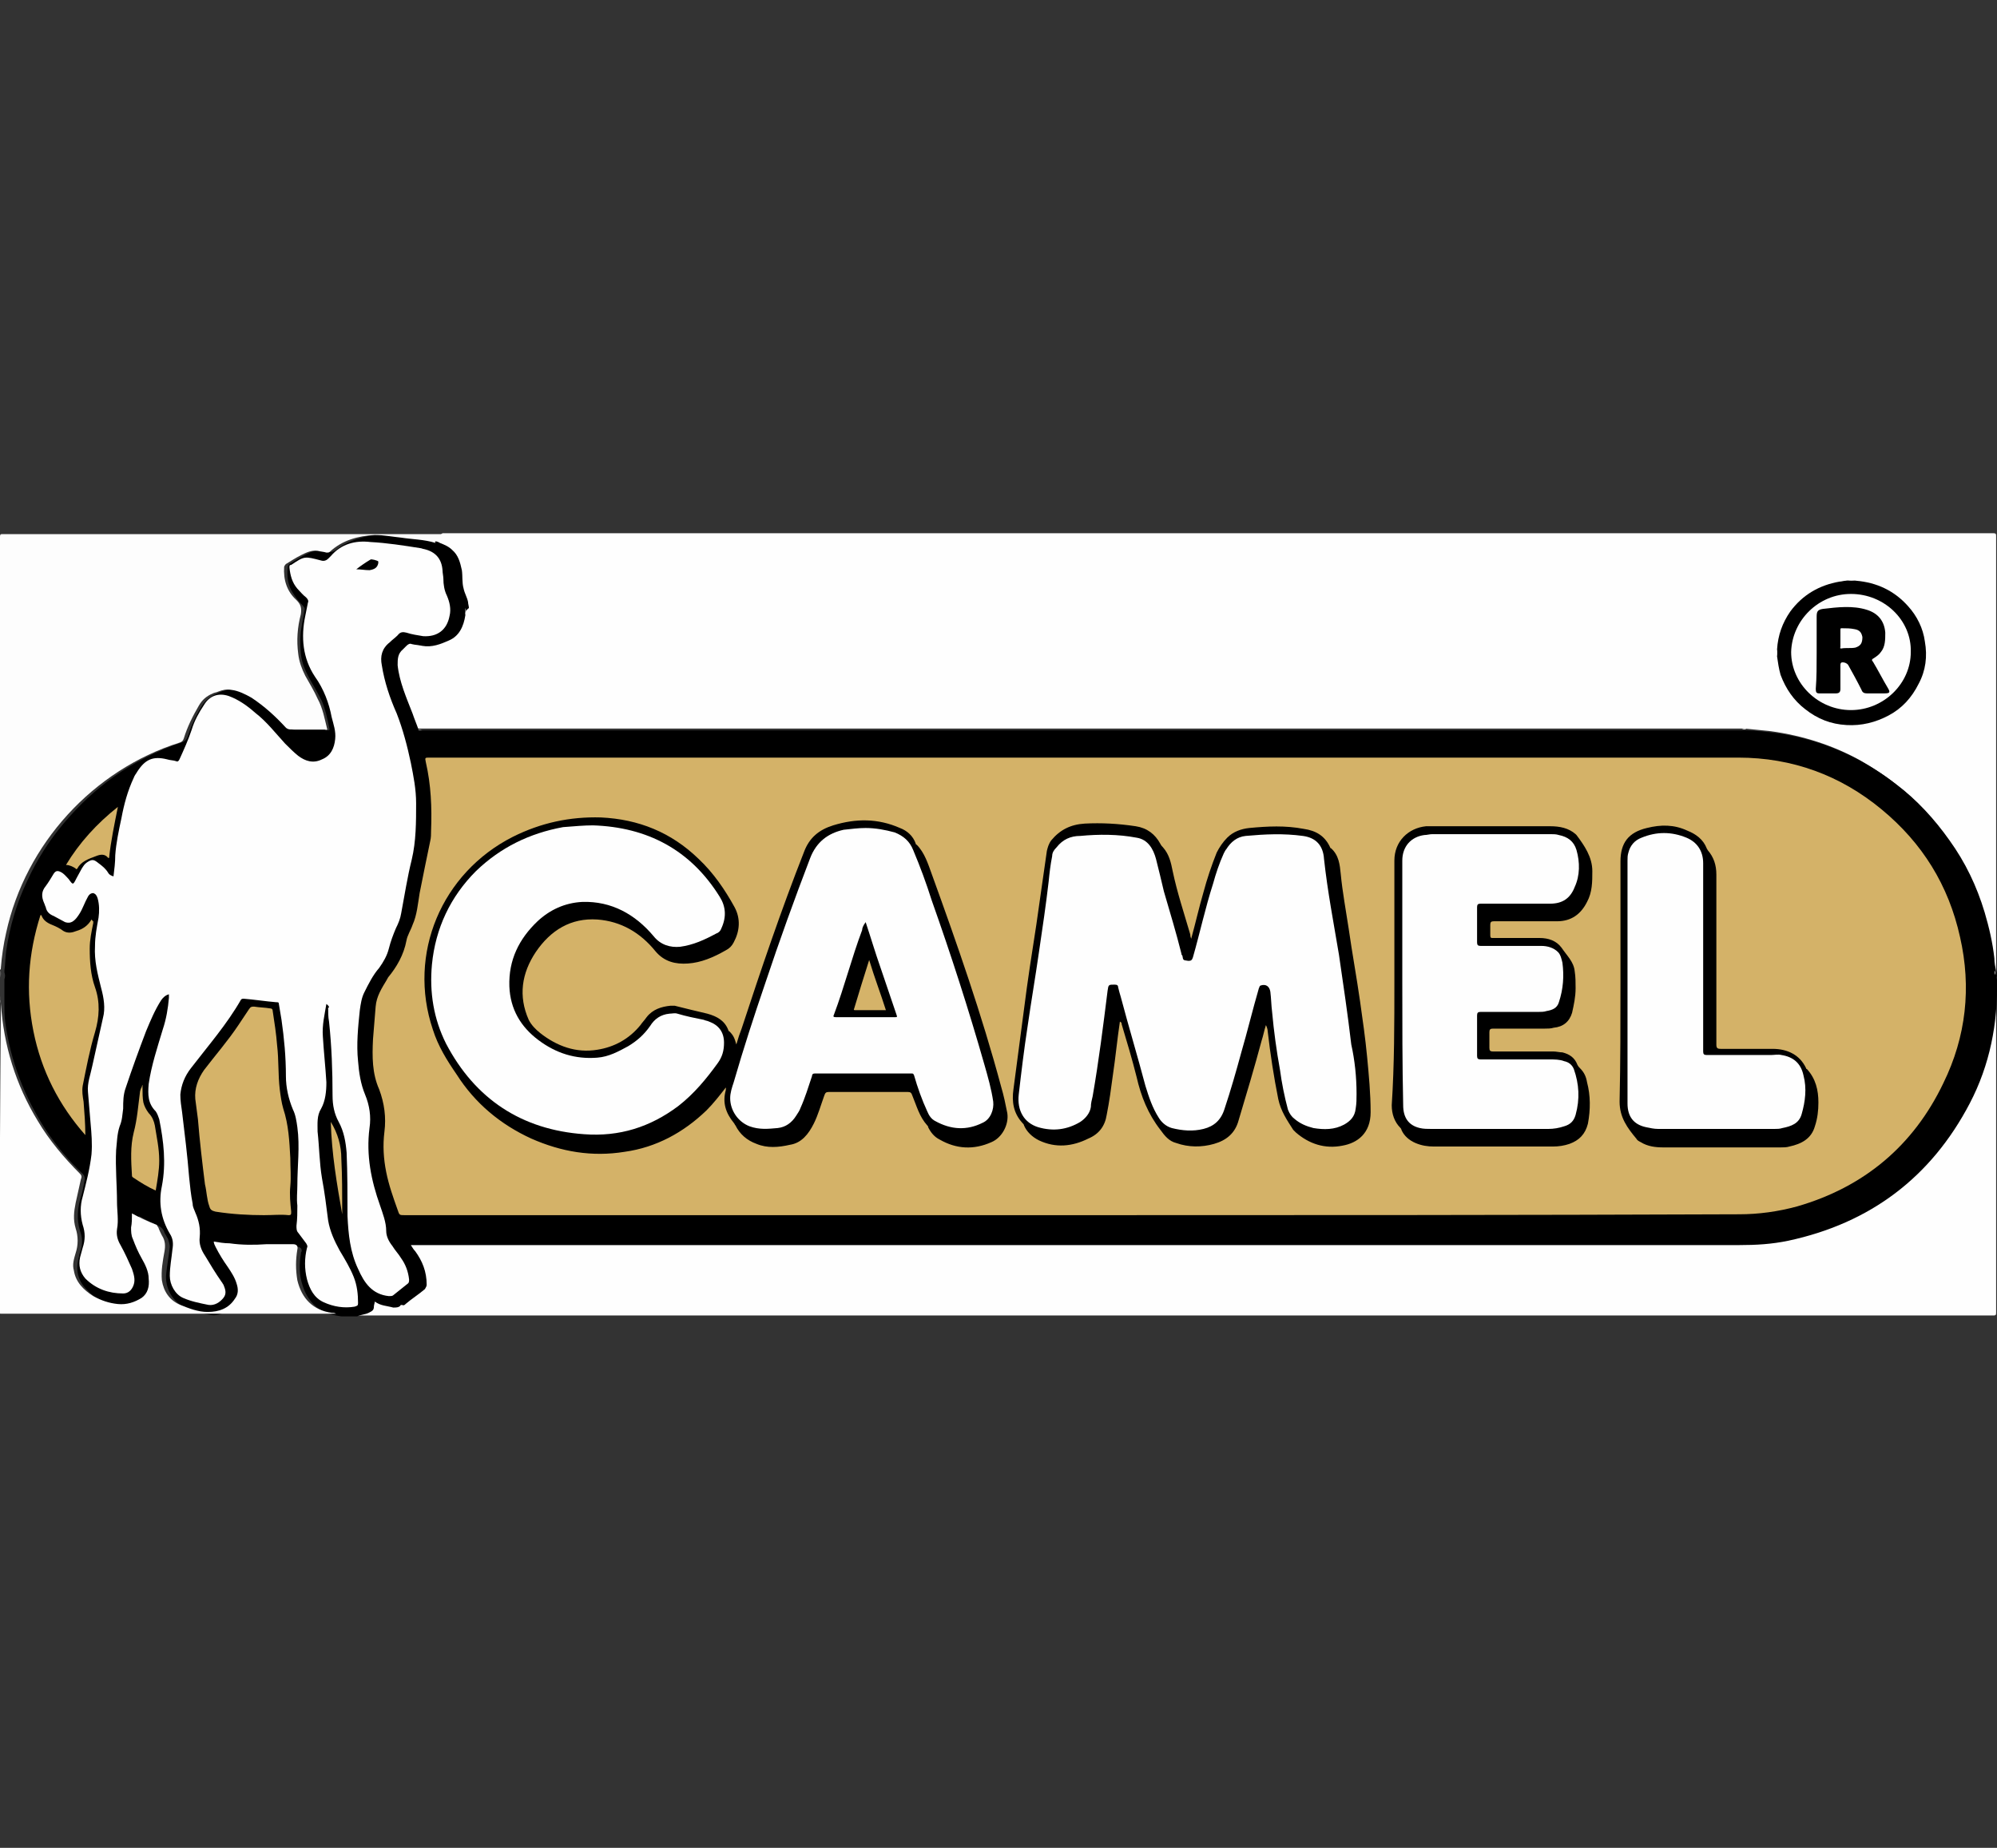 <?xml version="1.0" encoding="utf-8"?><svg version="1.1" id="Layer_1" xmlns="http://www.w3.org/2000/svg" x="0px" y="0px" viewBox="0 0 227 210" xml:space="preserve" enable-background="new 0 0 227 210"><rect x="0" y="0" width="227" height="210" fill="#333333" stroke="none"/><g><path d="M50.3,60.6c58.8,0,117.5,0,176.3,0c0.3,0,0.3,0.1,0.3,0.4c0,29.4,0,58.7,0,88.1c0,0.3,0,0.4-0.3,0.4
		c-62.1,0-124.2,0-186.4,0c0-0.2,0.2-0.2,0.3-0.2c0.4,0,0.8-0.3,1.2-0.4c0.2-0.1,0.2-0.3,0.3-0.5c0.1-0.7,0.1-0.7,0.8-0.4
		c0.6,0.2,1.1,0.3,1.7,0.4c0.4,0,0.9-0.2,1.2-0.4c0.7-0.5,1.3-1,2-1.5c0.2-0.2,0.3-0.4,0.3-0.7c0-1.3-0.4-2.4-1.2-3.4
		c-0.1-0.2-0.3-0.4-0.4-0.6c-0.1-0.2-0.1-0.3,0.2-0.4c0.1,0,0.2,0,0.3,0c0.2,0,0.3,0,0.5,0c50.1,0,100.2,0,150.4,0
		c4,0,7.9-0.9,11.5-2.5c2.7-1.2,5.2-2.8,7.4-4.8c2.6-2.3,4.7-4.9,6.4-8c1.9-3.4,3-7,3.4-10.8c0.2-1.5,0.2-3,0.2-4.5
		c0-0.2,0-0.3,0-0.5c-0.2-1.8-0.4-3.6-0.9-5.4c-1.1-4.3-3.1-8.2-6-11.6c-2.3-2.8-5.1-5-8.2-6.8c-3.2-1.8-6.7-2.9-10.3-3.4
		c-1-0.1-2-0.2-3-0.3c-0.2,0-0.5,0-0.7,0c-49.7,0-99.4,0-149.2,0c-0.3,0-0.5,0-0.8,0c-0.2,0-0.3-0.2-0.3-0.3
		c-0.5-1.5-1.1-2.9-1.6-4.4c-0.3-0.9-0.5-1.9-0.7-2.9c-0.1-0.7,0.1-1.3,0.7-1.7c0.1-0.1,0.2-0.1,0.2-0.2c0.2-0.3,0.5-0.3,0.9-0.2
		c0.6,0.2,1.3,0.3,1.9,0.2c1.2-0.2,2.4-0.5,3.2-1.5c0.5-0.6,0.6-1.2,0.8-1.9c0.1-0.3,0.1-0.5,0-0.8c-0.1-0.5-0.1-0.9-0.3-1.3
		C52.1,67,52,66.2,52,65.3c0-0.6-0.2-1.2-0.4-1.8c-0.3-0.8-0.9-1.3-1.7-1.6c-0.1-0.1-0.3-0.1-0.4-0.2c-0.1-0.1-0.1-0.3,0-0.4
		C49.7,61.1,50,60.8,50.3,60.6z" fill="#FEFEFE"/><path d="M52.9,69.9c-0.2,1.3-0.7,2.4-1.9,2.9c-0.9,0.4-1.9,0.8-3,0.6c-0.4-0.1-0.8-0.1-1.2-0.2c-0.2-0.1-0.4,0-0.6,0.2
		c-0.1,0.1-0.3,0.3-0.4,0.4c-0.6,0.5-0.6,1.1-0.6,1.8c0.2,1.9,1,3.7,1.7,5.5c0.2,0.6,0.5,1.3,0.7,1.9c0.2,0.1,0.3,0,0.5,0
		c50,0,100,0,149.9,0c0.2,0,0.3,0,0.5,0c2.3,0.1,4.6,0.4,6.8,1c3.7,1,7.1,2.7,10.2,5.1c2.4,1.8,4.4,4,6.1,6.4c1.8,2.5,3.1,5.2,4,8.2
		c0.5,1.7,0.9,3.4,1.1,5.2c0,0.5,0.1,1,0.2,1.5c0.1,0.2,0,0.3,0.1,0.5c-0.1,0.2,0,0.3,0,0.5c0.1,4.9-0.8,9.6-3.1,14
		c-4.4,8.4-11.3,13.6-20.6,15.6c-1.9,0.4-3.7,0.5-5.6,0.5c-50.2,0-100.4,0-150.5,0c-0.1,0-0.3,0-0.5,0c0.2,0.3,0.3,0.5,0.5,0.7
		c0.8,1.1,1.3,2.3,1.3,3.8c0,0.2-0.1,0.3-0.2,0.5c-0.7,0.6-1.5,1.1-2.2,1.7c-0.1,0.1-0.2,0.2-0.4,0.1c-0.1,0-0.2,0-0.2,0.1
		c-0.2,0.2-0.5,0.2-0.8,0.2c-0.7-0.2-1.5-0.2-2.1-0.7c0,0.2-0.1,0.4-0.1,0.6c0,0.4-0.2,0.5-0.6,0.7c-0.4,0.2-0.9,0.2-1.3,0.4
		c-0.6,0-1.2,0-1.8,0c-0.7-0.1-1.3-0.2-1.9-0.5c-1.3-0.6-2.1-1.7-2.5-3c-0.4-1.2-0.4-2.4-0.2-3.6c0-0.1,0-0.2,0.1-0.3
		c0-0.3-0.1-0.4-0.4-0.5c-0.1,0-0.2,0-0.3,0c-1.3,0-2.6,0-4,0c-1.4,0-2.7-0.1-4.1-0.3c-0.1,0-0.4-0.1-0.4,0
		c-0.1,0.1,0.1,0.3,0.1,0.5c0.3,0.7,0.7,1.3,1.2,2c0.4,0.6,0.7,1.1,1,1.7c0.8,1.4,0,2.6-1,3.2c-0.5,0.3-1,0.4-1.5,0.6
		c-0.4,0.1-0.8,0.1-1.2,0c-0.9-0.2-1.8-0.4-2.6-0.8c-1.5-0.6-2.4-2.3-2.2-3.9c0.1-1,0.3-2,0.4-3c0-0.3-0.1-0.6-0.2-0.9
		c-0.1-0.2-0.3-0.5-0.4-0.7c-0.1-0.4-0.4-0.7-0.9-0.9c-0.6-0.2-1.2-0.6-1.8-0.9c-0.2-0.1-0.3-0.1-0.3,0.2c-0.2,1.1-0.2,2.2,0.4,3.2
		c0.4,0.8,0.8,1.6,1.2,2.4c0.3,0.7,0.4,1.4,0.2,2.1c-0.2,0.9-0.7,1.4-1.5,1.8c-1.2,0.5-2.3,0.5-3.5,0.1c-1-0.3-1.9-0.7-2.6-1.5
		c-1-1-1.3-2.1-1-3.5c0.1-0.3,0.1-0.5,0.2-0.8c0.3-0.8,0.3-1.6,0-2.4c-0.4-1.3-0.3-2.6,0.1-3.9c0.2-0.6,0.3-1.2,0.4-1.8
		c0.1-0.3,0-0.6-0.2-0.8c-1.6-1.5-3-3.2-4.2-5c-2.4-3.7-4-7.8-4.6-12.2c-0.1-0.7-0.1-1.4-0.1-2.1c0-0.1,0-0.2,0-0.3
		c0-0.1,0-0.3,0-0.4c0-0.7,0-1.4,0-2.1c0.1-0.3,0.1-0.5,0-0.8c0-0.1,0-0.1,0-0.2c0.1-0.7,0.1-1.4,0.2-2.2c0.4-2.8,1.2-5.5,2.4-8
		c1.1-2.4,2.5-4.6,4.2-6.6c1.7-2,3.5-3.7,5.6-5.2c2.4-1.7,5-3,7.7-3.9c0.3-0.1,0.6-0.3,0.7-0.6c0.4-1.2,0.9-2.4,1.6-3.5
		c0.4-0.7,1.1-1.2,1.8-1.5c1.5-0.8,2.9-0.3,4.2,0.5c1.5,0.9,2.8,2,4,3.4c0.2,0.2,0.4,0.3,0.7,0.3c1.2,0,2.4,0,3.5,0
		c0.4,0,0.4,0,0.3-0.4c-0.2-1-0.4-1.9-0.8-2.9c-0.4-0.8-0.8-1.5-1.2-2.2c-0.6-1-1.1-2.1-1.2-3.2c-0.1-1.1-0.1-2.1,0.1-3.2
		c0.1-0.6,0.2-1.1,0.3-1.7c0.1-0.2,0-0.4-0.2-0.6c-0.4-0.4-0.8-0.9-1.1-1.4c-0.6-0.9-0.7-1.9-0.6-2.9c0-0.2,0.1-0.3,0.2-0.4
		c0.7-0.4,1.4-0.9,2.3-1.3c0.7-0.3,1.3-0.3,2-0.1c0.4,0.1,0.7,0,1-0.2c1.1-0.9,2.4-1.3,3.7-1.6c1.2-0.2,2.5,0,3.7,0.1
		c1.1,0.2,2.3,0.2,3.5,0.4c0.3,0.1,0.6,0.1,0.9,0.3c0.5,0.2,1,0.4,1.4,0.8c0.7,0.6,0.9,1.4,1.1,2.3c0.1,0.7,0,1.4,0.2,2.1
		c0.1,0.5,0.4,1,0.5,1.5c0,0.2,0.1,0.5,0.1,0.7C52.9,69.4,52.9,69.6,52.9,69.9z"/><path d="M49.5,61.7c-1.3-0.4-2.6-0.4-3.9-0.6c-1-0.1-2-0.3-3-0.3c-1.9,0.1-3.7,0.6-5.1,1.9c-0.1,0.1-0.2,0.1-0.4,0.1
		c-0.3-0.1-0.6-0.1-1-0.2c-0.7-0.1-1.3,0.2-1.9,0.5c-0.6,0.3-1.2,0.7-1.7,1c-0.1,0.1-0.1,0.1-0.2,0.3c-0.1,1.5,0.3,2.8,1.4,3.8
		c0.5,0.5,0.6,0.9,0.5,1.6c-0.4,1.5-0.5,3-0.3,4.5c0.1,0.9,0.4,1.7,0.8,2.5c0.5,0.9,1,1.7,1.4,2.6c0.6,1.1,0.8,2.3,1.1,3.5
		c-0.1,0.1-0.2,0-0.3,0c-1.3,0-2.6,0-3.9,0c-0.2,0-0.4-0.1-0.5-0.2c-1.2-1.3-2.4-2.4-3.9-3.4c-0.7-0.4-1.5-0.8-2.3-0.9
		c-0.5-0.1-1,0-1.5,0.2c-0.2,0.1-0.4,0.1-0.6,0.2c-0.7,0.3-1.2,0.7-1.6,1.4c-0.7,1.2-1.3,2.4-1.7,3.7c-0.1,0.3-0.2,0.4-0.5,0.5
		c-9.8,3.1-17.5,11.5-19.7,21.6c-0.3,1.3-0.5,2.7-0.6,4c0,0.1,0,0.2-0.1,0.2c0-16.4,0-32.8,0-49.2c0-0.3,0.1-0.3,0.3-0.3
		c16.7,0,33.3,0,50,0c-0.2,0.3-0.5,0.5-0.7,0.8C49.5,61.5,49.4,61.5,49.5,61.7z" fill="#FDFDFD"/><path d="M0.1,114c0.3,4.8,1.7,9.3,4.2,13.4c1.3,2.2,3,4.2,4.8,6c0.2,0.2,0.2,0.4,0.1,0.6c-0.2,0.9-0.4,1.8-0.6,2.7
		c-0.2,1-0.3,1.9,0,2.9c0.3,0.9,0.3,1.9,0,2.8c-0.2,0.7-0.4,1.3-0.2,2c0.2,1.3,1.1,2.2,2.2,2.9c0.9,0.5,1.8,0.8,2.8,0.9
		c1,0.1,1.9-0.2,2.7-0.7c0.7-0.5,0.9-1.3,0.8-2.2c0-0.8-0.4-1.6-0.8-2.3c-0.4-0.7-0.7-1.4-1-2.2c-0.2-0.4-0.2-0.9-0.2-1.3
		c0.1-0.5,0.1-1,0.1-1.6c0.9,0.5,1.8,0.9,2.8,1.3c0.1,0.1,0.1,0.2,0.2,0.3c0.1,0.3,0.3,0.7,0.4,0.9c0.4,0.6,0.4,1.2,0.3,1.8
		c-0.2,1.1-0.4,2.2-0.3,3.3c0.2,1.3,0.9,2.3,2.1,2.8c1,0.4,2,0.8,3.1,0.8c1.3,0,2.4-0.4,3.1-1.5c0.4-0.5,0.4-1.1,0.2-1.7
		c-0.2-0.7-0.6-1.3-1-1.9c-0.5-0.7-1-1.5-1.4-2.3c-0.1-0.2-0.2-0.4-0.2-0.6c0.6,0.1,1.2,0.2,1.8,0.2c1.4,0.2,2.8,0.2,4.2,0.1
		c1,0,2,0,3,0c0.4,0,0.6,0.2,0.5,0.6c-0.2,1.2-0.2,2.3,0,3.5c0.5,2.1,1.8,3.4,3.9,3.7c0.2,0,0.3,0,0.5,0.1c-12.7,0-25.4,0-38.1,0
		c-0.3,0-0.3-0.1-0.3-0.3C0,137.4,0,125.6,0.1,114C0,113.9,0.1,113.9,0.1,114z" fill="#FEFEFE"/><path d="M0,110.3c0.2,0.3,0.1,0.5,0,0.8C0,110.8,0,110.6,0,110.3z" fill="#585858"/><path d="M0,113.2c0.1,0.1,0.1,0.2,0.1,0.4c0,0,0,0-0.1,0C0,113.5,0,113.3,0,113.2z" fill="#404040"/><path d="M0,113.6C0,113.6,0,113.6,0,113.6c0.1,0.1,0.1,0.3,0.1,0.4l0,0l0,0C0,113.8,0,113.7,0,113.6z" fill="#797979"/><path d="M211,66c2.3,0.2,4.3,1.1,5.9,2.9c1,1.1,1.7,2.5,1.9,4c0.3,1.7,0.1,3.3-0.7,4.8c-0.8,1.6-1.9,2.8-3.4,3.6
		c-1.5,0.8-3.1,1.2-4.8,1.1c-1.8-0.1-3.3-0.7-4.7-1.8c-1.3-1-2.2-2.3-2.8-3.9c-0.2-0.7-0.3-1.4-0.4-2.1c0-0.3,0-0.5,0-0.8
		c0.1-1.6,0.6-3,1.5-4.3c1.4-1.9,3.3-3,5.6-3.4c0.2,0,0.5-0.1,0.7-0.1C210.3,65.9,210.6,65.9,211,66z"/><path d="M198.5,82.9c-0.2,0-0.3,0-0.5,0c-50,0-100,0-150,0c-0.2,0-0.3,0.1-0.5,0c0.1,0,0.3,0,0.4,0
		c50,0,100.1,0,150.1,0C198.2,82.8,198.4,82.8,198.5,82.9z" fill="#FDFDFD"/><path d="M211,66c-0.4,0-0.7,0-1.1,0C210.3,65.9,210.6,65.9,211,66z" fill="#FDFDFD"/><path d="M52.9,69.9c0-0.3,0-0.5,0-0.8C53,69.4,53,69.6,52.9,69.9z" fill="#FDFDFD"/><path d="M202,73.8c0,0.3,0,0.5,0,0.8C201.9,74.3,201.9,74,202,73.8z" fill="#FDFDFD"/><path d="M226.8,110.8c-0.1-0.2,0-0.3-0.1-0.5C226.9,110.5,226.8,110.6,226.8,110.8z" fill="#FDFDFD"/><path d="M122.3,138.1c-25.4,0-50.8,0-76.3,0c-0.6,0-0.6,0-0.8-0.6c-0.5-1.4-1-2.8-1.3-4.3c-0.3-1.5-0.4-3-0.2-4.6
		c0.2-1.6,0-3.2-0.6-4.8c-0.8-1.8-0.8-3.7-0.7-5.7c0.1-1.2,0.2-2.5,0.3-3.7c0.1-1.2,0.7-2.1,1.3-3.1c0-0.1,0.1-0.1,0.1-0.2
		c1-1.2,1.8-2.6,2.1-4.2c0.1-0.6,0.5-1.2,0.7-1.8c0.5-1.1,0.6-2.4,0.8-3.6c0.4-2,0.8-4,1.2-5.9c0.1-0.4,0.1-0.8,0.1-1.2
		c0.1-2.6,0-5.2-0.6-7.8c-0.1-0.5-0.1-0.5,0.4-0.5c49.6,0,99.2,0,148.8,0c6.1,0,11.6,2,16.3,5.9c4.6,3.8,7.6,8.6,8.9,14.5
		c1.3,5.7,0.7,11.3-1.9,16.6c-3.4,7.1-9,11.8-16.6,14c-2.2,0.6-4.4,0.9-6.6,0.9C172.6,138.1,147.5,138.1,122.3,138.1z" fill="#D4B268"/><path d="M37.1,114.1c-0.2,1.2-0.5,2.4-0.4,3.7c0.1,1.7,0.3,3.5,0.4,5.2c0,1-0.1,2.1-0.6,3c-0.5,0.8-0.4,1.7-0.4,2.6
		c0.2,1.8,0.2,3.5,0.5,5.3c0.3,1.6,0.5,3.2,0.7,4.8c0.2,1.2,0.7,2.3,1.3,3.4c0.6,1,1.2,2,1.6,3c0.4,1,0.5,2,0.5,3
		c0,0.3-0.1,0.3-0.4,0.4c-1.2,0.2-2.4,0-3.5-0.5c-1.1-0.5-1.6-1.5-1.9-2.6c-0.3-1.2-0.3-2.4,0-3.6c0.1-0.2,0-0.3-0.1-0.5
		c-0.3-0.4-0.6-0.8-0.9-1.2c-0.2-0.2-0.2-0.5-0.2-0.8c0.1-0.8,0.1-1.5,0.1-2.3c-0.1-0.8,0-1.5,0-2.3c0-2.2,0.3-4.4,0-6.6
		c-0.1-0.7-0.2-1.4-0.5-2c-0.5-1.2-0.8-2.5-0.8-3.8c0-2.2-0.2-4.3-0.5-6.4c-0.1-0.6-0.2-1.2-0.3-1.8c0-0.2-0.1-0.2-0.3-0.2
		c-1.2-0.1-2.5-0.3-3.7-0.4c-0.1,0-0.2,0-0.3,0.1c-1.6,2.8-3.7,5.2-5.7,7.8c-0.7,0.9-1.1,1.9-1.2,3c0,0.7,0.1,1.3,0.2,2
		c0.3,2.5,0.6,4.9,0.8,7.4c0.1,1,0.2,2,0.4,3c0,0.4,0.2,0.7,0.3,1c0.4,0.9,0.6,1.8,0.5,2.8c-0.1,0.8,0.2,1.5,0.6,2.1
		c0.6,1,1.2,2,1.9,3c0.1,0.1,0.1,0.2,0.2,0.3c0.2,0.5,0.4,1,0,1.5c-0.4,0.5-1,0.9-1.7,0.8c-1-0.2-2-0.4-2.9-0.8
		c-0.9-0.4-1.5-1.5-1.5-2.5c0-1,0.2-2,0.3-3c0.1-0.6,0.1-1.2-0.3-1.8c-1-1.7-1.3-3.5-0.9-5.4c0.5-2.6,0.2-5.1-0.3-7.6
		c-0.1-0.3-0.2-0.6-0.4-0.9c-0.9-0.9-0.9-1.9-0.8-3.1c0.3-2.1,1-4.2,1.6-6.2c0.4-1.2,0.6-2.4,0.7-3.6c0-0.1,0-0.3,0-0.4
		c-0.4,0.1-0.7,0.4-0.9,0.7c-0.7,1.1-1.2,2.3-1.7,3.5c-0.8,2.1-1.6,4.3-2.3,6.4c-0.3,0.8-0.3,1.6-0.3,2.4c-0.1,0.7-0.1,1.3-0.4,2
		c-0.3,0.9-0.3,1.8-0.4,2.7c-0.1,2,0.1,4,0.1,5.9c0,1,0.2,2.1,0,3.1c-0.1,0.7,0.1,1.3,0.4,1.8c0.5,0.9,0.9,1.8,1.3,2.7
		c0.2,0.6,0.4,1.2,0.2,1.8c-0.2,0.6-0.6,1-1.2,1c-1.6,0-3.1-0.5-4.3-1.7c-0.6-0.7-0.8-1.5-0.6-2.4c0.1-0.4,0.2-0.7,0.3-1.1
		c0.3-0.9,0.3-1.7,0-2.6c-0.3-1.1-0.3-2.2,0-3.2c0.4-1.6,0.8-3.1,1-4.8c0.1-1.2,0-2.4-0.1-3.5c-0.1-1.2-0.2-2.4-0.3-3.6
		c-0.1-1,0.3-2,0.5-3c0.4-1.8,0.8-3.6,1.2-5.4c0.3-1.1,0.1-2.3-0.2-3.4c-0.4-1.6-0.8-3.1-0.7-4.8c0-1.1,0.2-2.1,0.4-3.2
		c0.1-0.7,0.1-1.5-0.1-2.2c-0.1-0.3-0.2-0.5-0.5-0.6c-0.3,0-0.5,0.2-0.6,0.4c-0.4,0.7-0.6,1.4-1,2c-0.2,0.3-0.4,0.6-0.7,0.8
		c-0.3,0.2-0.6,0.2-0.9,0.1c-0.4-0.2-0.9-0.5-1.3-0.7c-0.5-0.2-0.8-0.5-0.9-1c-0.1-0.2-0.1-0.3-0.2-0.5c-0.3-0.7-0.3-1.3,0.2-1.9
		c0.3-0.4,0.6-0.9,0.9-1.4c0.2-0.3,0.4-0.4,0.8-0.2c0.4,0.2,0.6,0.5,0.9,0.8c0.5,0.7,0.5,0.7,0.9-0.1c0.2-0.4,0.4-0.7,0.6-1.1
		c0.2-0.3,0.3-0.5,0.6-0.7c0.6-0.4,0.8-0.3,1.3,0.1c0.4,0.3,0.8,0.6,1.1,1.1c0.1,0.2,0.3,0.3,0.6,0.4c0.1-0.8,0.2-1.6,0.2-2.4
		c0.1-1.4,0.4-2.8,0.7-4.2c0.3-1.6,0.7-3.1,1.4-4.6c0.1-0.3,0.3-0.5,0.4-0.7c0.9-1.4,1.8-1.8,3.4-1.4c0.3,0.1,0.7,0.1,1,0.2
		c0.2,0.1,0.3,0,0.4-0.2c0.5-1.1,1-2.2,1.4-3.4c0.3-1,0.8-1.9,1.4-2.8c0.6-1,1.6-1.4,2.8-1c1.1,0.4,2.1,1.1,3,1.9
		c1.3,1,2.3,2.3,3.4,3.5c0.5,0.5,1,1,1.5,1.4c0.8,0.6,1.7,0.9,2.7,0.4c1-0.4,1.4-1.3,1.5-2.3c0.1-0.9-0.2-1.7-0.4-2.5
		c-0.3-1.6-0.9-3.2-1.9-4.6c-1.4-2.1-1.6-4.5-1.1-6.9c0.1-0.5,0.2-1,0.3-1.5c0.1-0.2,0-0.4-0.2-0.6c-0.4-0.3-0.7-0.7-1-1
		c-0.6-0.7-0.8-1.5-0.9-2.4c0-0.2,0-0.3,0.2-0.3c0,0,0,0,0,0c1.5-1,1.5-1,3.4-0.5c0.3,0.1,0.6,0,0.8-0.2c0.1-0.1,0.2-0.2,0.3-0.3
		c1.2-1.4,2.8-1.8,4.5-1.6c1.9,0.1,3.8,0.4,5.7,0.7c0.1,0,0.3,0.1,0.4,0.1c1.3,0.3,2,1.1,2.1,2.4c0,0.3,0.1,0.7,0.1,1
		c0,0.6,0.1,1.3,0.4,1.9c0.3,0.7,0.5,1.5,0.3,2.3c-0.3,1.6-1.4,2.4-3,2.3c-0.6-0.1-1.3-0.2-1.9-0.4c-0.4-0.1-0.7-0.1-1,0.3
		c-0.3,0.3-0.6,0.5-0.9,0.8c-0.9,0.7-1.1,1.6-0.9,2.6c0.3,1.9,0.9,3.7,1.7,5.5c0.7,1.8,1.2,3.7,1.6,5.6c0.3,1.5,0.6,3,0.6,4.6
		c0,2.1,0,4.3-0.5,6.4c-0.5,2-0.8,4-1.2,6.1c-0.1,0.6-0.3,1.1-0.6,1.7c-0.3,0.7-0.6,1.5-0.8,2.3c-0.2,0.8-0.6,1.5-1.1,2.2
		c-0.7,0.8-1.2,1.8-1.7,2.8c-0.3,0.6-0.4,1.3-0.5,2c-0.2,1.9-0.4,3.9-0.2,5.8c0.1,1.3,0.3,2.6,0.8,3.8c0.5,1.2,0.7,2.5,0.5,3.8
		c-0.4,3.1,0.2,6,1.2,8.8c0.3,0.9,0.7,1.9,0.7,2.9c0,0.6,0.3,1.2,0.7,1.7c0.3,0.5,0.7,0.9,1,1.4c0.5,0.7,0.8,1.5,0.9,2.4
		c0,0.3,0,0.4-0.3,0.6c-0.5,0.4-1,0.8-1.5,1.2c-0.1,0.1-0.3,0.1-0.5,0.1c-1.9-0.2-2.8-1.5-3.5-3.1c-0.9-1.9-1.1-3.9-1.2-6
		c0-2.4,0-4.8-0.1-7.2c-0.1-1.2-0.3-2.4-0.9-3.5c-0.5-0.9-0.7-1.9-0.7-3c0-2.8-0.1-5.6-0.4-8.4c-0.1-0.5-0.1-1.1-0.1-1.6
		C37.5,114.6,37.4,114.3,37.1,114.1z" fill="#FEFEFE"/><path d="M30,138.1c-1.7,0-3.6-0.1-5.5-0.4c-0.4-0.1-0.6-0.2-0.7-0.6c-0.3-0.8-0.3-1.7-0.5-2.5
		c-0.3-2.4-0.6-4.9-0.8-7.4c-0.1-0.8-0.2-1.5-0.3-2.3c-0.1-1.2,0.3-2.3,1-3.3c1.3-1.7,2.7-3.3,3.9-5.1c0.4-0.6,0.8-1.2,1.2-1.8
		c0.2-0.3,0.3-0.3,0.6-0.3c0.6,0.1,1.2,0.1,1.8,0.2c0.2,0,0.3,0.1,0.3,0.3c0.2,1.3,0.4,2.6,0.5,3.9c0.2,1.7,0.1,3.3,0.3,5
		c0.1,0.8,0.2,1.5,0.4,2.2c0.6,1.8,0.7,3.7,0.8,5.6c0,1.1,0.1,2.1,0,3.2c-0.1,1,0,1.9,0.1,2.9c0,0.3,0,0.4-0.3,0.4
		C31.9,138,31.1,138.1,30,138.1z" fill="#D5B369"/><path d="M10.6,104.9c-0.2,1-0.4,1.9-0.4,2.9c0,1.5,0.1,3,0.6,4.4c0.6,1.7,0.5,3.4,0,5.1c-0.6,2-1,4.1-1.4,6.1
		c-0.1,0.6,0,1.2,0.1,1.8c0.1,1.3,0.2,2.5,0.2,3.8c-3-3.4-5-7.3-5.9-11.8c-0.9-4.5-0.6-8.8,0.8-13.2c0,0,0.1,0,0.1,0
		c0.2,0.6,0.7,0.9,1.2,1.1c0.5,0.2,0.9,0.4,1.3,0.7c0.5,0.3,1,0.2,1.5,0c0.7-0.2,1.3-0.6,1.7-1.3C10.6,104.7,10.6,104.8,10.6,104.9z
		" fill="#D5B369"/><path d="M16.2,123.7c0,0.5,0,1.1,0.1,1.6c0.1,0.4,0.3,0.8,0.6,1.2c0.4,0.4,0.6,0.9,0.7,1.4c0.2,1.3,0.5,2.6,0.5,4
		c0,1.1-0.2,2.2-0.4,3.4c-0.9-0.4-1.7-0.9-2.6-1.5c-0.1-0.1-0.1-0.1-0.1-0.2c-0.1-1.7-0.2-3.3,0.2-4.9c0.4-1.5,0.5-3,0.7-4.5
		c0-0.2,0.1-0.4,0.2-0.7C16.2,123.5,16.2,123.6,16.2,123.7z" fill="#D5B369"/><path d="M13.4,91.7c-0.4,2-0.8,3.9-1,5.8c0,0-0.1,0-0.1,0c-0.4-0.5-0.9-0.4-1.4-0.2c-0.8,0.3-1.7,0.6-2.1,1.4
		c-0.1,0.1-0.2,0.1-0.2,0c-0.3-0.2-0.7-0.4-1.1-0.4C9,95.8,11,93.6,13.4,91.7z" fill="#D5B369"/><path d="M37.6,127.5c0.8,1.3,1.2,2.7,1.2,4.2c0.1,2,0.1,3.9,0.1,5.9c0,0.1,0,0.2,0,0.4
		C38.3,134.6,37.7,131.1,37.6,127.5z" fill="#D5B368"/><path d="M16.2,123.7c0,0,0-0.1-0.1-0.1c0-0.1,0-0.2,0.1-0.3C16.3,123.4,16.2,123.6,16.2,123.7z" fill="#6D5C36"/><path d="M10.6,104.9c0,0,0-0.1-0.1-0.1c0-0.1,0.1-0.1,0.1-0.1C10.7,104.7,10.6,104.8,10.6,104.9z" fill="#9A814B"/><path d="M210.4,67.5c3.8,0,6.9,3,6.8,6.6c0,3.6-3.1,6.6-6.8,6.6c-3.7,0-6.8-3-6.8-6.6
		C203.7,70.5,206.7,67.5,210.4,67.5z" fill="#FEFEFE"/><path d="M82.5,123.6c-0.7,0.9-1.4,1.8-2.2,2.6c-2.6,2.5-5.7,4.2-9.3,4.7c-3.7,0.6-7.2,0-10.6-1.5c-3.5-1.6-6.4-4-8.5-7.3
		c-1.1-1.6-2.1-3.2-2.7-5.1c-2.9-8.6,1-17.8,9.1-21.9c3.2-1.6,6.5-2.3,10-2.2c4.3,0.2,8,1.7,11.1,4.7c1.7,1.6,3,3.5,4.1,5.5
		c0.7,1.3,0.6,2.7-0.1,4c-0.2,0.4-0.5,0.7-0.9,0.9c-1.4,0.8-2.8,1.4-4.3,1.5c-1.4,0.1-2.7-0.2-3.7-1.4c-1.7-2.1-3.9-3.4-6.6-3.6
		c-3-0.2-5.3,1.2-7,3.7c-1.6,2.4-2,5-0.8,7.7c0.3,0.6,0.8,1.1,1.3,1.5c1.9,1.5,4.1,2.3,6.5,1.9c1.9-0.3,3.6-1.2,4.9-2.8
		c0.2-0.3,0.5-0.6,0.7-0.9c0.7-0.9,1.7-1.2,2.7-1.3c0.2,0,0.3,0,0.5,0c1.2,0.3,2.4,0.6,3.7,0.9c1.1,0.3,2,0.8,2.4,1.9
		c0,0.1,0.1,0.1,0.1,0.1c0.5,0.5,0.6,0.8,0.8,1.5c0.2-0.7,0.4-1.3,0.6-1.8c2.2-6.7,4.5-13.5,7.1-20.1c0.6-1.6,1.7-2.5,3.3-3
		c2.6-0.8,5.1-0.8,7.6,0.3c0.8,0.3,1.5,0.9,1.8,1.8c0,0,0,0.1,0.1,0.1c0.9,0.9,1.3,2.2,1.7,3.3c2.9,8,5.7,16,7.9,24.2
		c0.3,1,0.5,2,0.7,3c0.2,1.3-0.6,2.8-1.8,3.3c-2,0.9-4,0.8-5.9-0.3c-0.6-0.3-1-0.8-1.3-1.4c0-0.1,0-0.1-0.1-0.2
		c-0.9-1-1.2-2.2-1.7-3.4c-0.1-0.3-0.2-0.4-0.5-0.4c-3,0-6,0-9,0c-0.3,0-0.4,0.1-0.5,0.4c-0.4,1.1-0.7,2.2-1.2,3.2
		c-0.6,1.2-1.4,2.2-2.7,2.4c-1.3,0.3-2.6,0.4-3.8-0.1c-1.1-0.4-1.9-1.1-2.4-2.1c-0.1-0.1-0.1-0.2-0.2-0.3c-0.9-1.1-1.3-2.3-0.9-3.7
		c0-0.1,0-0.1,0-0.2C82.6,123.7,82.5,123.7,82.5,123.6z"/><path d="M135.4,106.7c0.5-1.8,0.9-3.6,1.4-5.3c0.4-1.5,0.9-3,1.5-4.5c0.3-0.6,0.7-1.2,1.2-1.7c0.7-0.7,1.6-1,2.5-1.1
		c2.1-0.2,4.1-0.3,6.2,0.1c1.4,0.2,2.4,0.8,3,2.1c0,0,0,0.1,0.1,0.1c0.9,0.8,1,1.9,1.1,2.9c0.2,2.1,0.6,4.2,0.9,6.2
		c0.4,2.8,0.9,5.5,1.3,8.3c0.3,2.1,0.6,4.2,0.8,6.3c0.2,2.1,0.4,4.2,0.4,6.3c0,2.4-1.5,3.5-3.2,3.8c-2,0.4-3.8-0.2-5.3-1.5
		c-0.1-0.1-0.2-0.2-0.3-0.3c-0.7-1.1-1.4-2.1-1.7-3.5c-0.5-2.5-0.9-5.1-1.2-7.7c0-0.2-0.1-0.5-0.2-0.7c-0.2,0.6-0.3,1.2-0.5,1.8
		c-0.8,3-1.7,6-2.6,9c-0.4,1.5-1.4,2.3-2.8,2.7c-1.4,0.4-2.9,0.4-4.3-0.1c-0.8-0.2-1.3-0.8-1.8-1.5c-1.4-1.8-2.2-3.8-2.7-6
		c-0.5-2-1.1-4-1.7-6c0-0.1,0-0.2-0.2-0.3c-0.3,2-0.5,4.1-0.8,6.1c-0.2,1.5-0.4,3-0.7,4.5c-0.2,1.3-0.9,2.2-2.1,2.7
		c-1.8,0.9-3.7,1.1-5.6,0.2c-0.8-0.4-1.4-1-1.7-1.7c0-0.1-0.1-0.2-0.2-0.3c-1-1.1-1.2-2.4-1-3.8c0.4-3,0.8-6.1,1.2-9.1
		c0.4-3.2,0.9-6.4,1.4-9.6c0.4-2.8,0.8-5.6,1.2-8.4c0.1-0.4,0.2-0.8,0.5-1.2c1-1.2,2.2-1.8,3.8-1.9c1.9-0.1,3.8,0,5.8,0.3
		c1.3,0.2,2.2,0.9,2.8,2c0.1,0.2,0.2,0.3,0.3,0.4c0.7,0.8,0.9,1.7,1.1,2.7c0.5,2.4,1.3,4.8,2,7.2
		C135.3,106.5,135.4,106.6,135.4,106.7z"/><path d="M158.5,111.6c0-4.6,0-9.2,0-13.8c0-2.2,1.6-3.7,3.6-3.9c0.2,0,0.3,0,0.5,0c4.5,0,9.1,0,13.6,0c1.1,0,2.1,0.2,2.9,0.9
		c0,0,0.1,0.1,0.1,0.1c0.9,1.2,1.8,2.5,1.8,4.1c0,1.2,0,2.4-0.6,3.5c-0.7,1.4-1.8,2.2-3.4,2.2c-2.4,0-4.8,0-7.2,0
		c-0.3,0-0.4,0.1-0.4,0.4c0,0.4,0,0.8,0,1.2c0,0.3,0.1,0.3,0.3,0.3c1.8,0,3.5,0,5.3,0c1,0,1.9,0.3,2.5,1.1c0.6,0.9,1.4,1.6,1.5,2.7
		c0.1,0.6,0.1,1.3,0.1,1.9c0,1-0.2,1.9-0.4,2.8c-0.3,1-1,1.6-2.1,1.7c-0.3,0.1-0.7,0.1-1,0.1c-2,0-3.9,0-5.9,0
		c-0.3,0-0.4,0.1-0.4,0.4c0,0.6,0,1.2,0,1.8c0,0.3,0.1,0.4,0.4,0.4c2.3,0,4.6,0,6.9,0c0.3,0,0.7,0.1,1,0.1c0.8,0.2,1.4,0.6,1.7,1.4
		c0.1,0.2,0.2,0.3,0.3,0.4c0.5,0.5,0.7,1,0.8,1.6c0.4,1.5,0.4,3.1,0.1,4.7c-0.3,1.2-1,1.9-2.1,2.3c-0.6,0.2-1.2,0.3-1.9,0.3
		c-4.5,0-9,0-13.5,0c-0.7,0-1.4-0.1-2.1-0.4c-0.7-0.3-1.3-0.8-1.6-1.5c0-0.1-0.1-0.2-0.1-0.2c-0.7-0.7-1-1.6-1-2.6
		C158.5,121,158.5,116.3,158.5,111.6z"/><path d="M184.2,111.6c0-4.6,0-9.1,0-13.7c0-2.1,0.9-3.3,3-3.8c1.6-0.4,3.1-0.4,4.6,0.3c1,0.4,1.8,1,2.2,2c0,0.1,0.1,0.1,0.1,0.2
		c0.7,0.8,1,1.7,1,2.8c0,6.4,0,12.9,0,19.3c0,0.4,0.1,0.5,0.5,0.5c2,0,3.9,0,5.9,0c1.7,0,3.1,0.7,3.8,2.2c0,0.1,0.1,0.1,0.1,0.1
		c1,1.1,1.3,2.4,1.3,3.8c0,0.9-0.1,1.8-0.4,2.7c-0.4,1.4-1.5,2-2.9,2.3c-0.3,0.1-0.7,0.1-1,0.1c-4.4,0-8.9,0-13.3,0
		c-0.9,0-1.8-0.1-2.6-0.6c-0.2-0.1-0.4-0.2-0.5-0.4c-1-1.2-1.9-2.4-1.9-4.2C184.2,120.7,184.2,116.2,184.2,111.6z"/><path d="M40.5,64.7c0.5-0.4,1.1-0.8,1.6-1.1c0.1-0.1,0.8,0.1,0.9,0.2c0,0.1,0,0.1,0,0.2c-0.1,0.5-0.4,0.7-1,0.8
		C41.5,64.8,41,64.7,40.5,64.7C40.5,64.7,40.5,64.7,40.5,64.7z" fill="#010101"/><path d="M206.5,74.2c0-1.4,0-2.7,0-4.1c0-0.6,0.1-0.8,0.7-0.9c1.7-0.2,3.4-0.4,5,0.1c1.3,0.4,2,1.3,2.1,2.6c0,0.8,0,1.6-0.5,2.2
		c-0.2,0.3-0.5,0.5-0.8,0.7c-0.2,0.1-0.3,0.2-0.1,0.4c0.6,1,1.1,2,1.7,3c0.3,0.5,0.2,0.6-0.4,0.6c-0.7,0-1.3,0-2,0
		c-0.3,0-0.5-0.1-0.6-0.4c-0.5-1-1-1.9-1.5-2.8c-0.1-0.2-0.5-0.4-0.8-0.3c-0.1,0.1-0.1,0.2-0.1,0.3c0,0.9,0,1.8,0,2.7
		c0,0.3-0.1,0.5-0.5,0.5c-0.6,0-1.3,0-1.9,0c-0.3,0-0.4-0.1-0.4-0.5C206.5,77.1,206.5,75.6,206.5,74.2z"/><path d="M67.4,93.8c6.2,0.2,11.1,2.8,14.4,8.1c0.7,1.1,0.8,2.3,0.2,3.6c-0.1,0.3-0.3,0.5-0.6,0.6
		c-1.3,0.7-2.6,1.3-4.1,1.5c-1.1,0.1-2.2-0.2-3-1.2c-2.1-2.5-4.8-4-8.1-3.9c-2,0.1-3.7,0.9-5.1,2.2c-2.1,2-3.3,4.4-3.2,7.4
		c0.1,2.6,1.3,4.6,3.3,6.1c2,1.5,4.2,2.2,6.7,2c1.3-0.1,2.4-0.7,3.5-1.3c1-0.6,1.8-1.3,2.5-2.3c0.5-0.8,1.2-1.3,2.2-1.4
		c0.3,0,0.6-0.1,0.9,0c1,0.3,2,0.5,3,0.7c0.2,0.1,0.4,0.1,0.6,0.2c1.1,0.4,1.7,1.2,1.7,2.4c0,0.9-0.2,1.6-0.7,2.3
		c-1.3,1.8-2.7,3.5-4.5,4.9c-3.2,2.4-6.7,3.5-10.7,3.2c-7.1-0.5-12.4-4-15.7-10.3c-1.4-2.8-1.9-5.8-1.6-9c0.4-4.1,2.1-7.7,5-10.6
		c2.8-2.7,6.1-4.3,9.9-5C65.3,93.9,66.4,93.8,67.4,93.8z" fill="#FEFEFE"/><path d="M98.4,94.1c1.1,0,2.2,0.2,3.3,0.5c1,0.4,1.7,1,2.1,2c0.8,1.9,1.5,3.8,2.1,5.7c2.2,6.2,4.2,12.4,6,18.7
		c0.4,1.4,0.8,2.8,1,4.2c0.1,0.9-0.3,2-1.2,2.4c-1.8,0.9-3.6,0.8-5.4-0.2c-0.4-0.2-0.7-0.6-0.9-1.1c-0.6-1.3-1.1-2.7-1.5-4.1
		c-0.1-0.2-0.1-0.2-0.3-0.2c-3.7,0-7.3,0-11,0c-0.2,0-0.3,0.1-0.3,0.3c-0.4,1.2-0.8,2.5-1.3,3.6c-0.1,0.3-0.3,0.6-0.5,0.9
		c-0.5,0.8-1.2,1.3-2.1,1.4c-1.1,0.1-2.1,0.2-3.2-0.2c-1.3-0.5-2.2-1.8-2.2-3.2c0-0.6,0.2-1.2,0.4-1.8c1.1-3.8,2.3-7.5,3.6-11.3
		c1.6-4.8,3.3-9.5,5.1-14.2c0.7-1.8,2-2.8,3.8-3.2C96.8,94.2,97.6,94.1,98.4,94.1z" fill="#FEFEFE"/><path d="M154.2,124.3c0,0.6,0,1.1-0.1,1.7c-0.1,0.9-0.6,1.4-1.3,1.8c-1.1,0.6-2.3,0.6-3.5,0.4c-0.8-0.2-1.5-0.5-2.1-1
		c-0.4-0.3-0.6-0.6-0.8-1.1c-0.4-1.5-0.7-3-0.9-4.5c-0.4-2.2-0.7-4.4-0.9-6.6c-0.1-0.8-0.1-1.5-0.2-2.3c-0.1-0.6-0.5-0.9-1.1-0.7
		c-0.2,0.1-0.1,0.2-0.2,0.3c-0.7,2.4-1.3,4.9-2,7.3c-0.6,2.2-1.2,4.3-1.9,6.4c-0.4,1.3-1.2,2-2.4,2.3c-1.2,0.3-2.4,0.2-3.6-0.1
		c-0.7-0.2-1.2-0.7-1.5-1.2c-0.7-1.1-1.1-2.3-1.5-3.6c-0.9-3.4-1.9-6.7-2.8-10.1c-0.1-0.3-0.2-0.7-0.3-1.1c0-0.2-0.1-0.3-0.4-0.3
		c-0.7,0-0.7,0-0.8,0.7c-0.5,4-1,8-1.7,12c-0.1,0.4-0.2,0.8-0.2,1.2c-0.1,0.7-0.6,1.3-1.2,1.7c-1.5,0.9-3.1,1.1-4.8,0.6
		c-1.6-0.5-2.4-1.9-2.2-3.7c0.3-2.6,0.6-5.1,1-7.7c0.4-2.8,0.9-5.7,1.3-8.5c0.4-2.7,0.8-5.4,1.1-8c0.1-1,0.2-1.9,0.4-2.9
		c0-0.4,0.2-0.7,0.5-1c0.7-0.9,1.6-1.3,2.7-1.3c2.1-0.2,4.3-0.2,6.4,0.2c1.3,0.2,1.9,1.3,2.2,2.4c0.3,1.2,0.6,2.4,0.9,3.7
		c0.7,2.4,1.4,4.7,2,7.1c0,0.1,0,0.1,0.1,0.2c0.1,0.6,0.1,0.5,0.7,0.6c0.3,0,0.4-0.1,0.5-0.4c0.8-2.8,1.4-5.6,2.3-8.4
		c0.3-1.1,0.7-2.3,1.2-3.4c0.1-0.2,0.2-0.4,0.3-0.5c0.5-0.8,1.2-1.4,2.2-1.5c2.2-0.2,4.3-0.3,6.5,0c1.5,0.2,2.3,1.1,2.4,2.6
		c0.4,3.7,1.1,7.3,1.7,10.9c0.5,3.4,1,6.8,1.4,10.2C154,120.5,154.2,122.4,154.2,124.3z" fill="#FEFEFE"/><path d="M159.4,111.7c0-4.6,0-9.3,0-13.9c0-1.6,1-2.7,2.5-2.9c0.3,0,0.6-0.1,0.9-0.1c4.5,0,9,0,13.5,0
		c0.3,0,0.6,0,0.9,0.1c1,0.2,1.7,0.7,2,1.7c0.4,1.4,0.4,2.9-0.2,4.2c-0.5,1.3-1.4,1.9-2.8,1.9c-2.6,0-5.3,0-7.9,0
		c-0.3,0-0.4,0.1-0.4,0.4c0,1.3,0,2.7,0,4c0,0.3,0.1,0.4,0.4,0.4c2.3,0,4.6,0,6.9,0c0.7,0,1.4,0.2,1.9,0.7c0.3,0.3,0.4,0.8,0.5,1.2
		c0.2,1.5,0.1,3-0.4,4.5c-0.2,0.7-0.8,0.9-1.4,1c-0.3,0.1-0.6,0.1-0.9,0.1c-2.2,0-4.4,0-6.6,0c-0.3,0-0.4,0.1-0.4,0.4
		c0,1.5,0,3.1,0,4.6c0,0.3,0.1,0.4,0.4,0.4c2.6,0,5.2,0,7.8,0c0.6,0,1.2,0,1.7,0.2c0.5,0.1,0.9,0.4,1.1,0.9c0.6,1.7,0.7,3.4,0.2,5.2
		c-0.2,0.7-0.6,1.1-1.3,1.3c-0.6,0.2-1.2,0.3-1.8,0.3c-4.4,0-8.9,0-13.3,0c-0.4,0-0.9,0-1.3-0.1c-1.3-0.3-1.9-1.2-1.9-2.6
		C159.4,121,159.4,116.3,159.4,111.7z" fill="#FEFEFE"/><path d="M185,111.6c0-4.6,0-9.2,0-13.8c0-0.3,0-0.6,0.1-0.9c0.2-0.8,0.7-1.4,1.5-1.7c1.7-0.7,3.4-0.7,5.1,0
		c1.2,0.5,1.9,1.5,1.9,2.9c0,7.1,0,14.3,0,21.4c0,0.3,0.1,0.4,0.4,0.4c2.4,0,4.8,0,7.3,0c0.4,0,0.8-0.1,1.2,0
		c1.3,0.2,2.2,0.9,2.5,2.3c0.4,1.5,0.2,3-0.2,4.4c-0.3,1.1-1.2,1.4-2.2,1.6c-0.3,0.1-0.6,0.1-0.9,0.1c-4.4,0-8.8,0-13.2,0
		c-0.5,0-0.9-0.1-1.4-0.2c-1.4-0.3-2.1-1.2-2.1-2.7C185,120.8,185,116.2,185,111.6z" fill="#FEFEFE"/><path d="M209.2,72.4c0-0.3,0-0.6,0-0.8c0-0.2,0-0.2,0.2-0.2c0.5,0,0.9,0,1.4,0.1c0.6,0.1,0.8,0.4,0.9,0.9
		c0,0.7-0.2,1-0.8,1.2c-0.5,0.1-1.1,0-1.6,0.1c-0.2,0-0.1-0.1-0.1-0.2C209.2,73,209.2,72.7,209.2,72.4z" fill="#FEFEFE"/><path d="M98.4,104.8c0.6,1.8,1.1,3.5,1.7,5.2c0.6,1.8,1.2,3.5,1.8,5.3c0.1,0.3,0.1,0.3-0.2,0.3c-2.2,0-4.5,0-6.7,0
		c-0.3,0-0.3-0.1-0.2-0.3c1.2-3.2,2-6.4,3.2-9.6C98,105.5,98.1,105.2,98.4,104.8z"/><path d="M98.8,109.1c0.6,2,1.3,3.8,1.9,5.7c-1.2,0-2.4,0-3.5,0c-0.1,0-0.2,0-0.1-0.2C97.6,112.9,98.2,111,98.8,109.1z" fill="#D5B369"/></g></svg>
